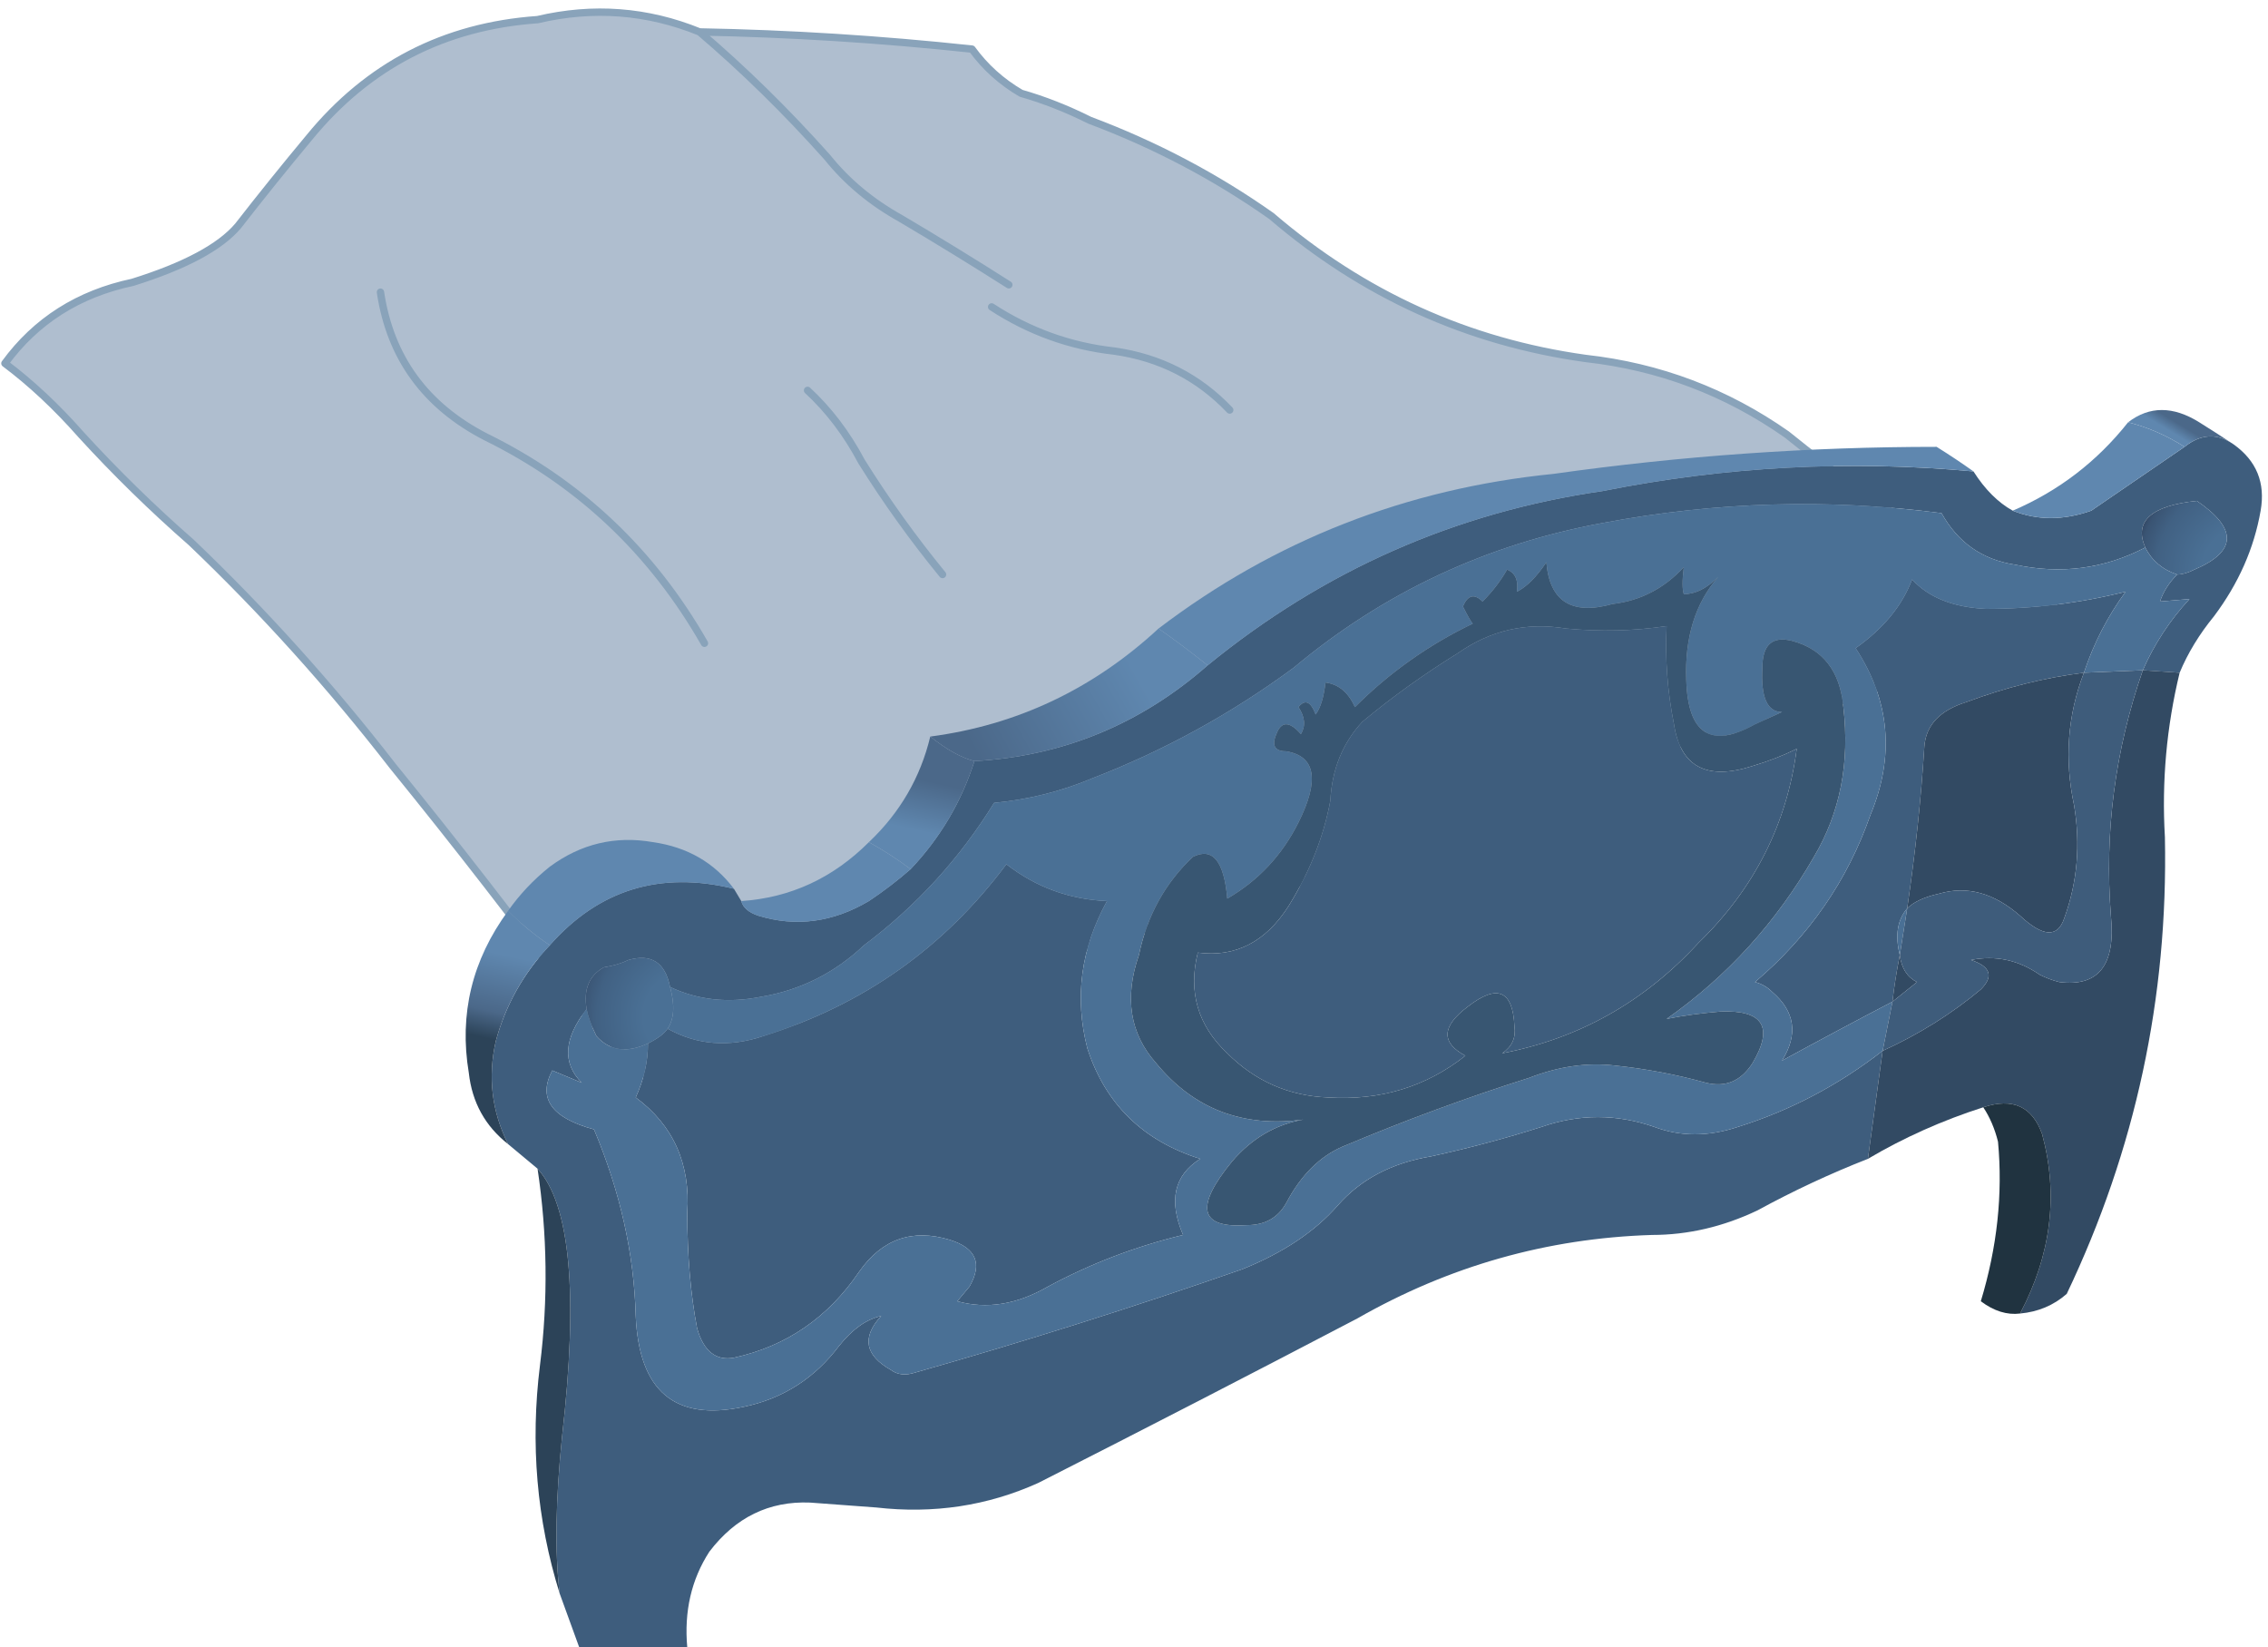 <?xml version="1.0" encoding="UTF-8" standalone="no"?>
<svg xmlns:xlink="http://www.w3.org/1999/xlink" height="33.55px" width="46.2px" xmlns="http://www.w3.org/2000/svg">
  <g transform="matrix(1.0, 0.0, 0.0, 1.0, 12.3, 7.95)">
    <path d="M1.95 -7.3 Q4.7 -7.25 7.5 -6.95 7.9 -6.4 8.5 -6.05 9.2 -5.85 9.9 -5.5 11.9 -4.75 13.6 -3.55 16.4 -1.15 20.0 -0.65 22.25 -0.4 24.1 0.9 27.0 3.25 30.4 4.85 28.15 5.05 26.05 6.0 24.75 6.55 23.35 6.85 22.05 7.1 20.8 7.55 16.7 9.2 12.5 10.6 9.85 11.25 7.25 12.15 5.95 12.75 4.5 12.9 2.85 13.05 1.65 14.5 0.6 13.85 -0.5 12.55 -2.35 10.05 -4.3 7.65 -6.2 5.2 -8.4 3.1 -9.6 2.05 -10.65 0.9 -11.4 0.05 -12.2 -0.55 -11.25 -1.85 -9.6 -2.2 -8.0 -2.7 -7.45 -3.35 -6.75 -4.25 -6.0 -5.15 -4.2 -7.35 -1.35 -7.55 0.35 -7.95 1.95 -7.3 3.3 -6.15 4.55 -4.75 5.15 -4.0 6.05 -3.5 7.15 -2.85 8.25 -2.15 7.15 -2.85 6.05 -3.5 5.15 -4.0 4.55 -4.75 3.3 -6.15 1.95 -7.3 M6.9 3.75 Q6.0 2.65 5.25 1.45 4.8 0.6 4.15 0.0 4.8 0.6 5.25 1.45 6.0 2.65 6.9 3.75 M2.05 5.15 Q0.45 2.35 -2.4 0.95 -4.25 0.0 -4.55 -2.0 -4.25 0.0 -2.4 0.95 0.45 2.35 2.05 5.15 M12.75 0.4 Q11.8 -0.6 10.4 -0.8 9.05 -0.95 7.9 -1.7 9.05 -0.95 10.4 -0.8 11.8 -0.6 12.75 0.4" fill="#afbecf" fill-rule="evenodd" stroke="none"/>
    <path d="M1.95 -7.3 Q0.35 -7.95 -1.35 -7.55 -4.2 -7.35 -6.0 -5.15 -6.75 -4.25 -7.45 -3.35 -8.0 -2.7 -9.6 -2.2 -11.25 -1.85 -12.2 -0.55 -11.4 0.05 -10.65 0.9 -9.6 2.05 -8.4 3.1 -6.2 5.2 -4.3 7.65 -2.35 10.05 -0.5 12.55 0.6 13.85 1.65 14.5 2.85 13.05 4.5 12.9 5.95 12.75 7.25 12.15 9.85 11.25 12.5 10.6 16.7 9.2 20.8 7.55 22.05 7.1 23.35 6.85 24.75 6.55 26.05 6.0 28.15 5.05 30.4 4.85 27.0 3.25 24.1 0.9 22.25 -0.4 20.0 -0.65 16.4 -1.15 13.6 -3.55 11.9 -4.75 9.9 -5.5 9.2 -5.85 8.5 -6.05 7.9 -6.4 7.5 -6.95 4.7 -7.25 1.95 -7.3 3.3 -6.15 4.55 -4.75 5.15 -4.0 6.05 -3.5 7.15 -2.85 8.25 -2.15 M7.9 -1.7 Q9.05 -0.95 10.4 -0.8 11.8 -0.6 12.75 0.4 M-4.55 -2.0 Q-4.25 0.0 -2.4 0.95 0.45 2.35 2.05 5.15 M4.15 0.0 Q4.8 0.6 5.25 1.45 6.0 2.65 6.9 3.75" fill="none" stroke="#89a3ba" stroke-linecap="round" stroke-linejoin="round" stroke-width="0.15"/>
    <path d="M33.2 1.1 Q33.9 1.6 33.75 2.45 33.55 3.6 32.8 4.6 32.35 5.15 32.1 5.75 L31.35 5.7 Q31.7 4.9 32.3 4.25 L31.7 4.3 Q31.8 4.0 32.05 3.75 32.2 3.75 32.4 3.65 33.7 3.1 32.45 2.25 31.05 2.4 31.4 3.2 30.15 3.85 28.75 3.55 27.75 3.4 27.25 2.5 23.8 2.05 20.35 2.7 16.8 3.35 14.05 5.65 12.15 7.05 9.95 7.9 9.0 8.3 7.95 8.4 6.9 10.1 5.3 11.3 4.4 12.15 3.2 12.35 2.2 12.55 1.35 12.15 1.2 11.4 0.5 11.6 0.3 11.7 0.0 11.75 -0.45 12.0 -0.35 12.6 -1.05 13.5 -0.45 14.1 L-1.05 13.85 Q-1.5 14.7 -0.2 15.05 0.6 16.95 0.65 18.85 0.75 21.15 2.85 20.7 4.05 20.45 4.8 19.45 5.2 18.95 5.65 18.85 5.05 19.5 5.85 19.95 6.05 20.1 6.35 20.0 9.7 19.05 13.0 17.9 14.25 17.4 14.95 16.6 15.65 15.8 16.85 15.6 18.0 15.35 19.1 15.0 20.25 14.6 21.4 15.0 22.2 15.3 23.1 15.0 24.7 14.5 26.05 13.45 25.9 14.55 25.75 15.65 24.6 16.1 23.5 16.7 22.45 17.2 21.35 17.2 18.15 17.3 15.35 18.9 12.1 20.6 8.85 22.25 7.3 22.95 5.55 22.75 L4.2 22.65 Q2.95 22.6 2.15 23.65 1.6 24.5 1.7 25.6 L-0.5 25.6 Q-0.7 25.05 -0.9 24.5 -1.05 23.25 -0.85 21.3 -0.35 16.95 -1.35 15.85 -1.65 15.6 -1.95 15.35 -2.45 14.35 -2.2 13.25 -1.9 12.15 -1.1 11.3 0.4 9.6 2.65 10.15 L2.8 10.4 Q2.85 10.6 3.15 10.7 4.3 11.05 5.4 10.4 5.85 10.1 6.25 9.75 7.15 8.8 7.55 7.55 10.25 7.4 12.3 5.6 15.85 2.7 20.35 2.05 24.1 1.3 27.9 1.65 28.25 2.2 28.7 2.45 29.45 2.75 30.3 2.45 31.25 1.8 32.2 1.15 32.7 0.75 33.2 1.1 M1.3 13.0 Q2.2 13.5 3.25 13.15 6.3 12.2 8.2 9.65 9.1 10.35 10.25 10.4 9.45 11.85 9.85 13.4 10.4 15.1 12.15 15.65 11.35 16.15 11.8 17.2 10.35 17.55 9.05 18.25 8.1 18.8 7.2 18.55 L7.45 18.25 Q7.85 17.55 7.05 17.3 5.9 16.95 5.2 17.95 4.25 19.35 2.65 19.7 2.1 19.8 1.9 19.1 1.7 18.05 1.7 16.75 1.8 15.25 0.65 14.4 0.9 13.85 0.9 13.3 1.2 13.15 1.3 13.0 M26.25 12.45 Q25.1 13.05 24.0 13.65 24.5 12.85 23.8 12.25 23.65 12.1 23.45 12.05 25.1 10.65 25.8 8.65 26.55 6.85 25.5 5.25 26.35 4.65 26.65 3.85 27.15 4.4 28.15 4.45 29.6 4.45 31.0 4.1 30.45 4.85 30.15 5.75 28.95 5.9 27.75 6.35 26.95 6.6 26.9 7.25 26.8 8.85 26.55 10.55 26.25 10.9 26.4 11.5 26.3 12.0 26.25 12.45 M19.6 4.85 Q20.65 4.95 21.65 4.8 21.6 5.8 21.8 6.8 22.0 8.1 23.4 7.65 23.9 7.5 24.3 7.3 24.0 9.6 22.3 11.25 20.65 13.05 18.3 13.5 18.6 13.3 18.55 12.95 18.5 11.85 17.6 12.55 16.8 13.15 17.55 13.55 16.35 14.5 14.75 14.4 13.55 14.35 12.7 13.5 11.8 12.65 12.1 11.45 13.25 11.6 13.95 10.5 14.6 9.45 14.8 8.35 14.85 7.4 15.45 6.75 16.35 6.0 17.4 5.35 18.4 4.65 19.6 4.85" fill="#3e5d7d" fill-rule="evenodd" stroke="none"/>
    <path d="M31.05 0.65 Q31.7 0.15 32.5 0.65 32.9 0.9 33.2 1.1 32.7 0.75 32.2 1.15 31.65 0.8 31.05 0.65" fill="url(#gradient0)" fill-rule="evenodd" stroke="none"/>
    <path d="M-1.95 10.6 Q-1.6 10.1 -1.1 9.7 -0.15 9.0 1.0 9.2 2.05 9.35 2.65 10.15 0.4 9.6 -1.1 11.3 -1.55 11.0 -1.95 10.6 M2.8 10.4 Q4.3 10.3 5.4 9.2 5.85 9.45 6.25 9.75 5.85 10.1 5.4 10.4 4.3 11.05 3.15 10.7 2.85 10.6 2.8 10.4 M11.3 4.85 Q14.85 2.15 19.35 1.7 23.25 1.15 27.15 1.15 27.55 1.4 27.9 1.65 24.1 1.3 20.35 2.05 15.85 2.7 12.3 5.6 11.8 5.2 11.3 4.85 M28.7 2.45 Q30.1 1.85 31.05 0.65 31.65 0.8 32.2 1.15 31.25 1.8 30.3 2.45 29.45 2.75 28.7 2.45" fill="#5f87af" fill-rule="evenodd" stroke="none"/>
    <path d="M32.05 3.75 Q31.6 3.6 31.4 3.2 31.05 2.4 32.45 2.25 33.7 3.1 32.4 3.65 32.2 3.75 32.05 3.75" fill="url(#gradient1)" fill-rule="evenodd" stroke="none"/>
    <path d="M31.4 3.2 Q31.6 3.6 32.05 3.75 31.8 4.0 31.7 4.3 L32.3 4.25 Q31.7 4.9 31.35 5.7 L30.15 5.75 Q30.45 4.85 31.0 4.1 29.6 4.45 28.15 4.45 27.15 4.4 26.65 3.85 26.35 4.65 25.5 5.25 26.55 6.85 25.8 8.65 25.1 10.65 23.45 12.05 23.65 12.1 23.8 12.25 24.5 12.85 24.0 13.65 25.1 13.05 26.25 12.45 L26.05 13.45 Q24.7 14.5 23.1 15.0 22.2 15.3 21.4 15.0 20.25 14.6 19.1 15.0 18.0 15.35 16.85 15.6 15.65 15.8 14.95 16.6 14.25 17.4 13.0 17.9 9.7 19.05 6.35 20.0 6.05 20.1 5.85 19.95 5.05 19.5 5.65 18.85 5.2 18.95 4.8 19.45 4.05 20.45 2.85 20.7 0.75 21.15 0.65 18.85 0.6 16.95 -0.2 15.05 -1.5 14.7 -1.05 13.85 L-0.45 14.1 Q-1.05 13.5 -0.35 12.6 -0.3 12.85 -0.15 13.15 0.25 13.6 0.9 13.3 0.9 13.85 0.65 14.4 1.8 15.25 1.7 16.75 1.7 18.05 1.9 19.1 2.1 19.8 2.65 19.7 4.25 19.35 5.2 17.95 5.9 16.95 7.05 17.3 7.85 17.55 7.45 18.25 L7.2 18.55 Q8.1 18.8 9.05 18.25 10.35 17.55 11.8 17.2 11.35 16.15 12.15 15.65 10.4 15.1 9.85 13.4 9.45 11.85 10.25 10.4 9.1 10.35 8.2 9.65 6.3 12.2 3.25 13.15 2.2 13.5 1.3 13.0 1.5 12.7 1.35 12.15 2.2 12.55 3.2 12.35 4.4 12.15 5.3 11.3 6.9 10.1 7.95 8.4 9.0 8.3 9.95 7.9 12.15 7.05 14.05 5.65 16.8 3.35 20.35 2.7 23.8 2.05 27.25 2.5 27.75 3.4 28.75 3.55 30.15 3.85 31.4 3.2 M17.9 4.3 Q17.65 4.05 17.5 4.4 17.65 4.7 17.7 4.75 16.35 5.4 15.3 6.45 15.1 6.0 14.7 5.95 14.65 6.4 14.5 6.6 14.35 6.2 14.15 6.45 14.35 6.75 14.2 7.0 13.85 6.6 13.7 7.0 13.55 7.35 13.9 7.35 14.8 7.5 14.15 8.8 13.65 9.8 12.7 10.35 12.6 9.2 12.0 9.5 11.15 10.3 10.9 11.5 10.45 12.8 11.25 13.7 12.4 15.1 14.25 14.85 13.4 15.0 12.8 15.7 11.65 17.1 13.1 17.0 13.65 17.0 13.9 16.55 14.35 15.7 15.05 15.4 16.95 14.6 18.85 14.0 19.75 13.65 20.6 13.75 21.55 13.85 22.45 14.1 23.05 14.25 23.4 13.7 24.05 12.6 22.75 12.65 22.15 12.7 21.65 12.8 23.5 11.5 24.65 9.5 25.45 8.15 25.25 6.45 25.15 5.35 24.2 5.1 23.6 4.95 23.6 5.65 23.55 6.55 24.0 6.55 L23.45 6.8 Q22.1 7.55 22.05 5.9 22.0 4.6 22.7 3.8 22.35 4.15 22.0 4.15 21.95 4.0 22.0 3.6 21.4 4.25 20.55 4.35 19.3 4.7 19.2 3.5 18.9 3.95 18.6 4.1 18.65 3.75 18.4 3.65 18.2 4.0 17.9 4.3 M26.55 10.55 L26.4 11.5 Q26.25 10.9 26.55 10.55" fill="#4a7095" fill-rule="evenodd" stroke="none"/>
    <path d="M32.1 5.75 Q31.7 7.4 31.8 9.1 31.9 14.0 29.8 18.4 29.4 18.75 28.85 18.8 29.8 17.0 29.3 15.15 29.0 14.3 28.1 14.6 26.85 15.0 25.75 15.65 25.9 14.55 26.05 13.45 27.15 12.95 28.05 12.2 28.45 11.8 27.85 11.6 28.6 11.45 29.25 11.9 29.45 12.0 29.65 12.05 30.85 12.2 30.7 10.7 30.5 8.15 31.35 5.7 L32.1 5.75 M30.15 5.75 Q29.65 7.05 29.95 8.45 30.15 9.65 29.75 10.75 29.55 11.35 28.85 10.7 28.05 10.0 27.2 10.25 26.75 10.35 26.55 10.55 26.8 8.85 26.9 7.25 26.95 6.6 27.75 6.35 28.95 5.9 30.15 5.75 M26.4 11.5 Q26.45 11.9 26.75 12.05 L26.25 12.45 Q26.3 12.0 26.4 11.5" fill="#324a63" fill-rule="evenodd" stroke="none"/>
    <path d="M26.05 13.45 L26.25 12.45 26.75 12.05 Q26.45 11.9 26.4 11.5 L26.55 10.55 Q26.75 10.35 27.2 10.25 28.05 10.0 28.85 10.7 29.55 11.35 29.75 10.75 30.15 9.65 29.95 8.45 29.65 7.05 30.15 5.75 L31.35 5.7 Q30.5 8.15 30.7 10.7 30.85 12.2 29.65 12.05 29.45 12.0 29.25 11.9 28.6 11.45 27.85 11.6 28.45 11.8 28.05 12.2 27.15 12.95 26.05 13.45" fill="#3e5c7b" fill-rule="evenodd" stroke="none"/>
    <path d="M1.35 12.15 Q1.5 12.7 1.3 13.0 1.2 13.15 0.9 13.3 0.25 13.6 -0.15 13.15 -0.3 12.85 -0.35 12.6 -0.45 12.0 0.0 11.75 0.3 11.7 0.5 11.6 1.2 11.4 1.35 12.15" fill="url(#gradient2)" fill-rule="evenodd" stroke="none"/>
    <path d="M-1.95 15.35 Q-2.65 14.8 -2.75 13.9 -3.05 12.1 -1.95 10.6 -1.55 11.0 -1.1 11.3 -1.9 12.15 -2.2 13.25 -2.45 14.35 -1.95 15.35" fill="url(#gradient3)" fill-rule="evenodd" stroke="none"/>
    <path d="M5.4 9.2 Q6.35 8.3 6.65 7.05 7.15 7.45 7.55 7.55 7.15 8.8 6.25 9.75 5.85 9.45 5.4 9.2" fill="url(#gradient4)" fill-rule="evenodd" stroke="none"/>
    <path d="M6.65 7.05 Q9.3 6.7 11.3 4.85 11.8 5.2 12.3 5.6 10.25 7.4 7.55 7.55 7.15 7.45 6.65 7.05" fill="url(#gradient5)" fill-rule="evenodd" stroke="none"/>
    <path d="M17.9 4.3 Q18.2 4.0 18.4 3.65 18.65 3.75 18.6 4.1 18.9 3.95 19.2 3.5 19.3 4.7 20.55 4.35 21.4 4.25 22.0 3.6 21.95 4.0 22.0 4.15 22.35 4.15 22.7 3.8 22.0 4.6 22.05 5.9 22.1 7.55 23.45 6.8 L24.0 6.55 Q23.55 6.55 23.6 5.65 23.6 4.95 24.2 5.1 25.15 5.35 25.25 6.45 25.45 8.15 24.65 9.5 23.5 11.5 21.65 12.8 22.15 12.7 22.75 12.65 24.05 12.6 23.4 13.7 23.05 14.25 22.45 14.1 21.55 13.85 20.6 13.75 19.75 13.65 18.85 14.0 16.95 14.6 15.05 15.4 14.35 15.7 13.9 16.55 13.65 17.0 13.1 17.0 11.65 17.1 12.8 15.7 13.4 15.0 14.25 14.85 12.4 15.1 11.25 13.7 10.45 12.8 10.9 11.5 11.15 10.3 12.0 9.5 12.6 9.2 12.7 10.35 13.65 9.8 14.15 8.8 14.8 7.5 13.9 7.35 13.55 7.35 13.7 7.0 13.85 6.6 14.2 7.0 14.35 6.75 14.15 6.45 14.35 6.2 14.5 6.6 14.65 6.4 14.7 5.95 15.1 6.0 15.3 6.45 16.35 5.4 17.7 4.75 17.65 4.7 17.5 4.4 17.65 4.05 17.9 4.3 M19.6 4.85 Q18.4 4.65 17.4 5.35 16.35 6.0 15.45 6.75 14.85 7.4 14.8 8.35 14.6 9.45 13.95 10.5 13.25 11.6 12.1 11.45 11.8 12.65 12.7 13.5 13.55 14.35 14.75 14.4 16.35 14.5 17.55 13.55 16.8 13.15 17.6 12.55 18.5 11.85 18.55 12.95 18.6 13.3 18.3 13.5 20.65 13.05 22.3 11.25 24.0 9.6 24.3 7.3 23.9 7.5 23.4 7.65 22.0 8.1 21.8 6.8 21.6 5.8 21.65 4.8 20.65 4.95 19.6 4.85" fill="#385672" fill-rule="evenodd" stroke="none"/>
    <path d="M28.85 18.8 Q28.45 18.85 28.05 18.55 28.55 16.9 28.4 15.3 28.3 14.9 28.1 14.6 29.0 14.3 29.3 15.15 29.8 17.0 28.85 18.8" fill="#203340" fill-rule="evenodd" stroke="none"/>
    <path d="M-0.9 24.5 Q-1.6 22.25 -1.3 19.85 -1.05 17.85 -1.35 15.85 -0.35 16.95 -0.85 21.3 -1.05 23.25 -0.9 24.5" fill="#2c4358" fill-rule="evenodd" stroke="none"/>
  </g>
  <defs>
    <linearGradient gradientTransform="matrix(1.0E-4, -1.0E-4, 0.001, 6.0E-4, 32.15, 0.85)" gradientUnits="userSpaceOnUse" id="gradient0" spreadMethod="pad" x1="-819.2" x2="819.2">
      <stop offset="0.0" stop-color="#5f87af"/>
      <stop offset="1.0" stop-color="#4b6889"/>
    </linearGradient>
    <radialGradient cx="0" cy="0" gradientTransform="matrix(0.003, 0.0, 0.0, 0.003, 33.5, 3.7)" gradientUnits="userSpaceOnUse" id="gradient1" r="819.2" spreadMethod="pad">
      <stop offset="0.384" stop-color="#4a7095"/>
      <stop offset="0.769" stop-color="#416183"/>
      <stop offset="0.91" stop-color="#3a5473"/>
      <stop offset="1.0" stop-color="#2e405c"/>
    </radialGradient>
    <radialGradient cx="0" cy="0" gradientTransform="matrix(0.003, 0.0, 0.0, 0.003, 1.75, 12.75)" gradientUnits="userSpaceOnUse" id="gradient2" r="819.2" spreadMethod="pad">
      <stop offset="0.384" stop-color="#4a7095"/>
      <stop offset="0.769" stop-color="#416183"/>
      <stop offset="0.91" stop-color="#3a5473"/>
      <stop offset="1.0" stop-color="#2e405c"/>
    </radialGradient>
    <linearGradient gradientTransform="matrix(-4.0E-4, 0.001, -9.0E-4, -2.0E-4, -1.95, 12.4)" gradientUnits="userSpaceOnUse" id="gradient3" spreadMethod="pad" x1="-819.2" x2="819.2">
      <stop offset="0.0" stop-color="#5f87af"/>
      <stop offset="0.678" stop-color="#4b6889"/>
      <stop offset="1.0" stop-color="#2c4358"/>
    </linearGradient>
    <linearGradient gradientTransform="matrix(2.0E-4, -6.0E-4, 9.0E-4, 2.0E-4, 6.45, 8.45)" gradientUnits="userSpaceOnUse" id="gradient4" spreadMethod="pad" x1="-819.2" x2="819.2">
      <stop offset="0.0" stop-color="#5f87af"/>
      <stop offset="1.0" stop-color="#4b6889"/>
    </linearGradient>
    <linearGradient gradientTransform="matrix(-0.002, 0.001, -5.0E-4, -9.0E-4, 9.2, 6.55)" gradientUnits="userSpaceOnUse" id="gradient5" spreadMethod="pad" x1="-819.2" x2="819.2">
      <stop offset="0.0" stop-color="#5f87af"/>
      <stop offset="1.0" stop-color="#4b6889"/>
    </linearGradient>
  </defs>
</svg>
